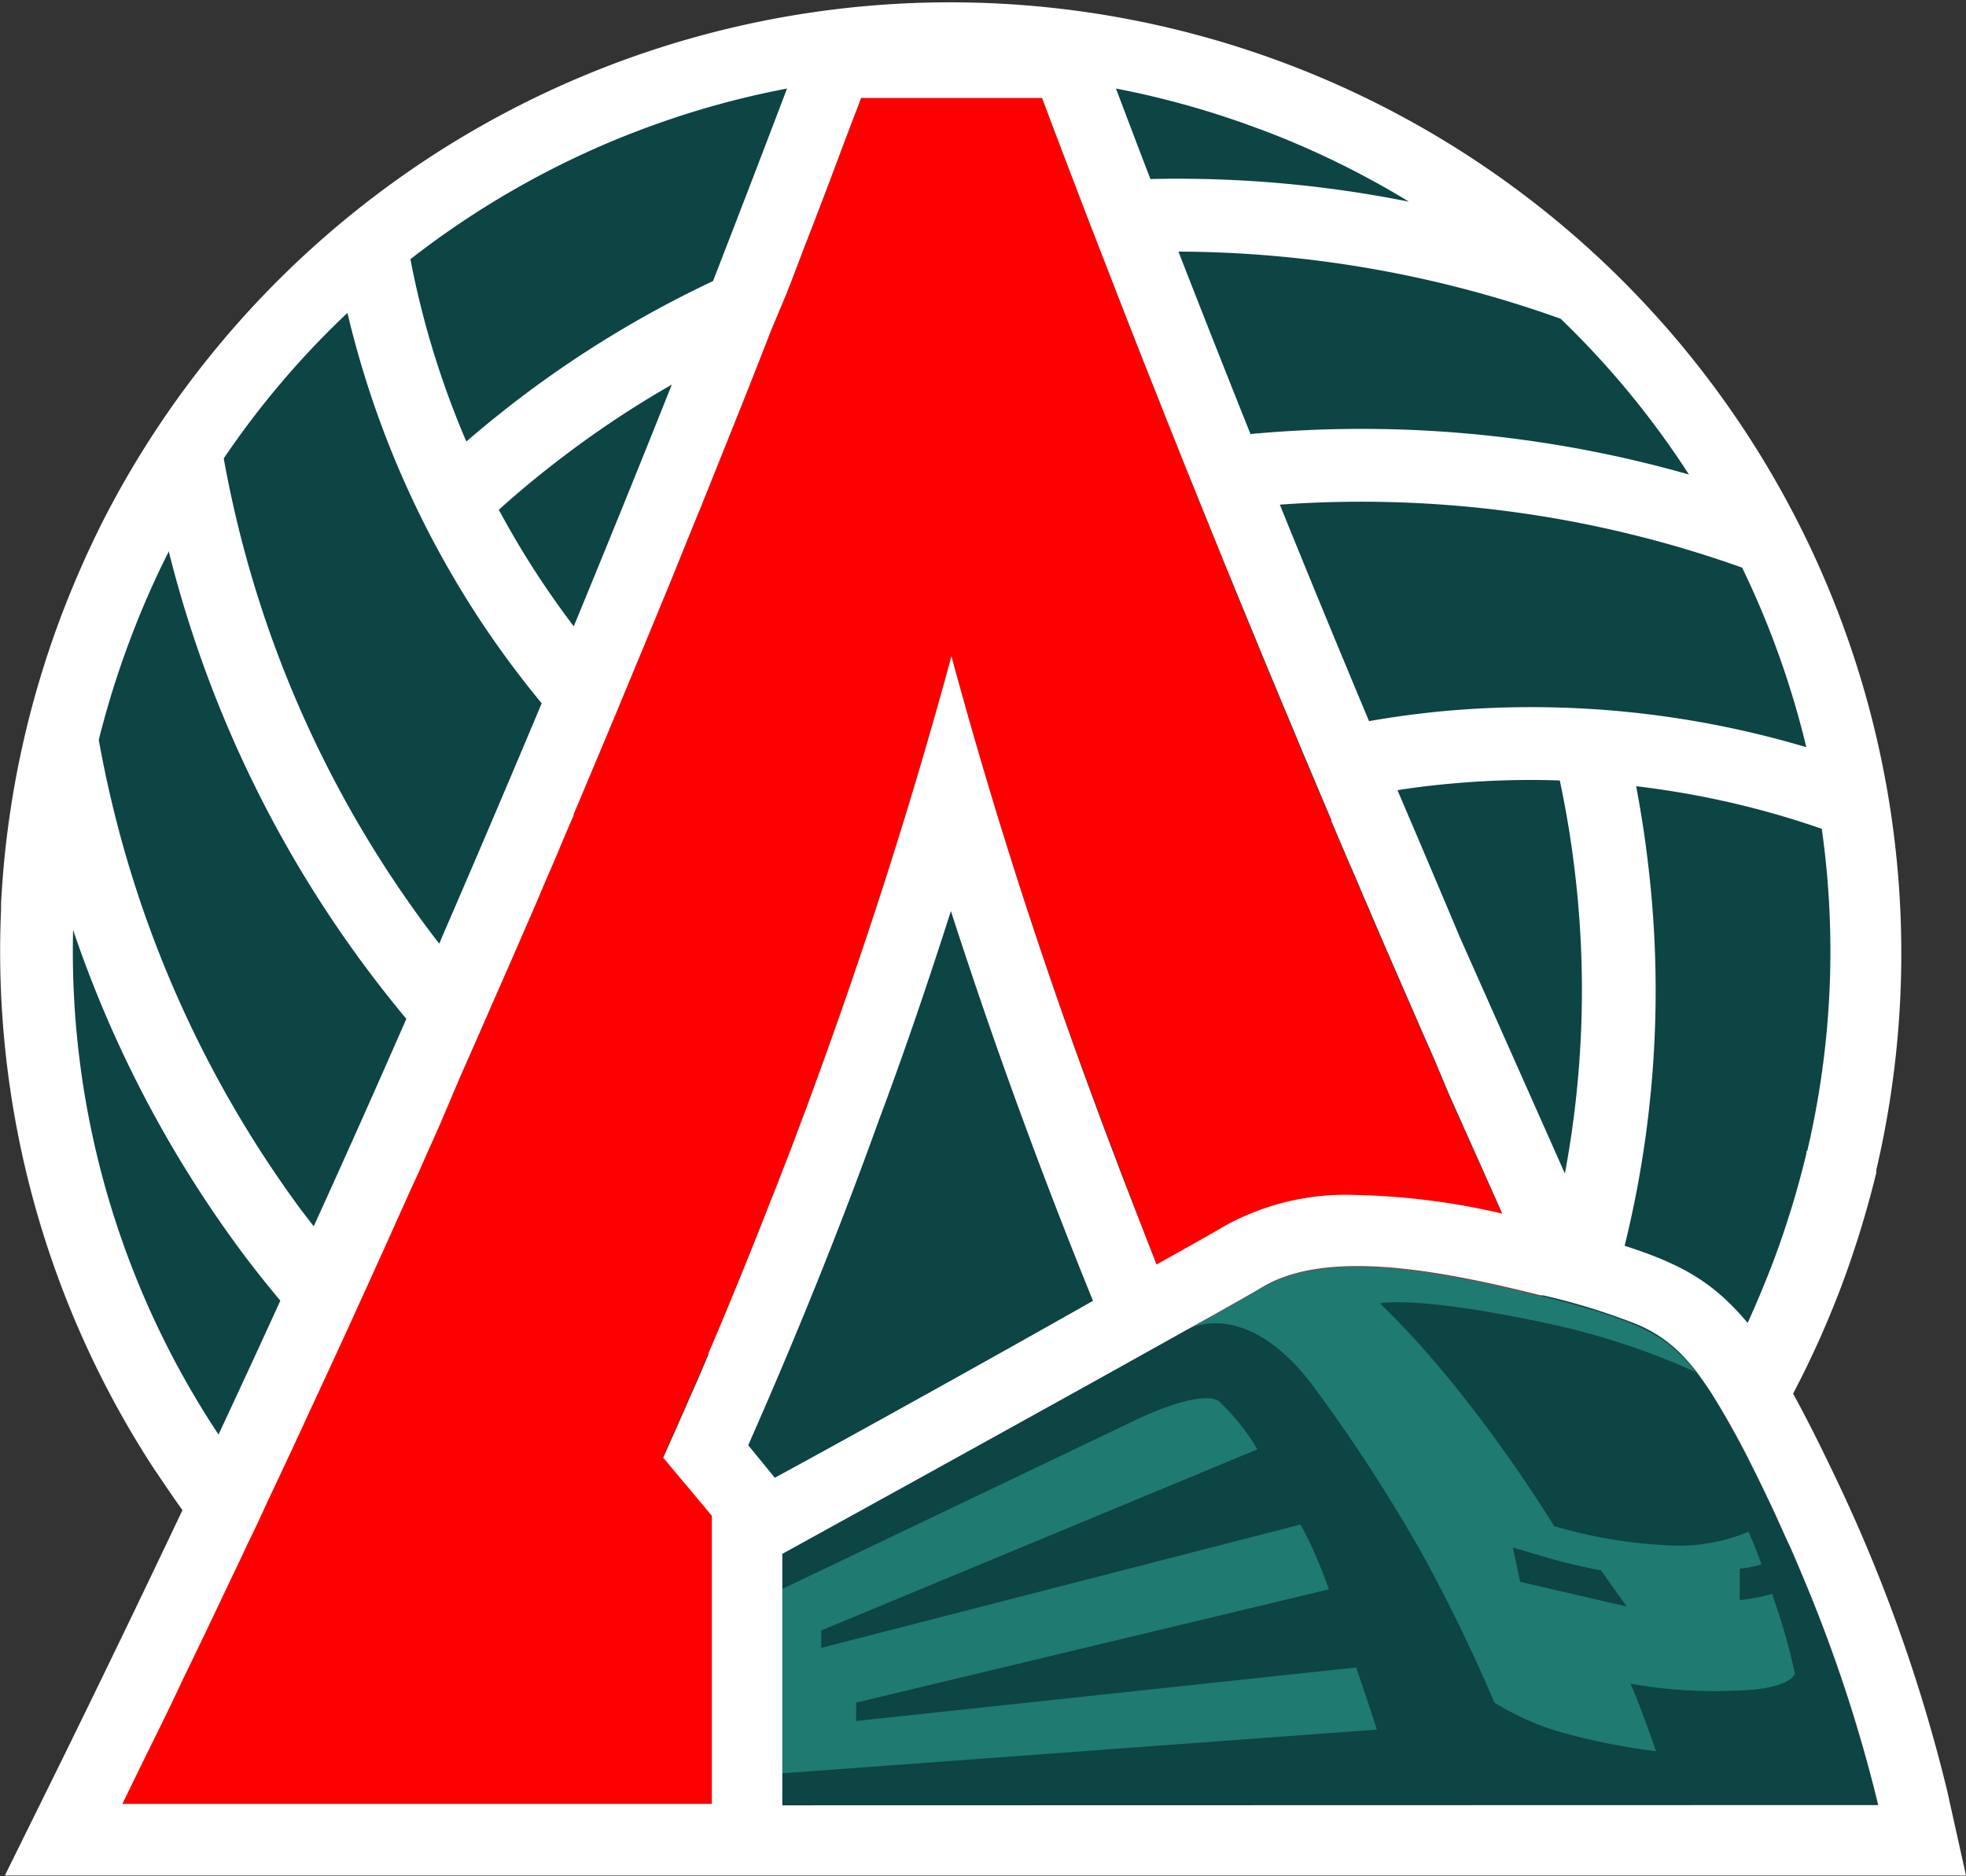 <svg id="Слой_1" data-name="Слой 1" xmlns="http://www.w3.org/2000/svg" viewBox="0 0 150.08 143.26"><rect x="0" y="0" width="150.08" height="143.26" fill="#333333" stroke="none"/><defs><style>.cls-1{fill:#0d4444;}.cls-2{fill:red;}.cls-3{fill:#1f7a71;}.cls-4{fill:#fff;}</style></defs><rect class="cls-1" x="46.02" y="46.79" width="50.88" height="72.87"/><path class="cls-1" d="M141.58,74.53A68.75,68.75,0,0,1,125.38,119q-9.63-20.46-19.07-42.19C96.47,54.1,87.5,31.91,79.47,10.57H65.61c-8,21.34-17,43.53-26.84,66.2Q29.37,98.46,19.69,119A69,69,0,1,1,141.58,74.53" transform="translate(0.08 -3)"/><path class="cls-2" d="M117.5,101.94c-7.71-1.93-16.35-3.57-21.26-.62-.73.44-2.92,1.67-5.89,3.33-.69-1.65-1.38-3.33-2.07-5s-1.36-3.41-2-5.14l-.5-1.29c-.21-.55-.42-1.09-.62-1.64-.63-1.63-1.24-3.28-1.85-4.94C79,75.07,75.44,63.79,72.55,53.1v0h0v0c-2.89,10.69-6.47,22-10.72,33.53-.25.7-.51,1.39-.77,2.07s-.51,1.37-.77,2.06l-.78,2c-.26.68-.52,1.35-.79,2l-.49,1.26q-1.74,4.41-3.53,8.67c-.24.56-.47,1.11-.71,1.66s-.35.83-.53,1.25-.48,1.12-.73,1.67-.48,1.12-.73,1.67-.48,1.1-.73,1.65-.49,1.1-.73,1.64l3.71,4.43,0,0V140.7H9.22l1.86-3.81c.75-1.52,1.49-3,2.24-4.59.16-.33.31-.66.47-1,.52-1.07,1-2.14,1.54-3.21l.54-1.11,1.68-3.53.13-.27.2-.42c.32-.66.63-1.33.94-2,.5-1,1-2.09,1.48-3.14l.09-.19,1.86-4c.11-.24.23-.48.34-.73l.57-1.21,2.19-4.75,1.15-2.5.67-1.48c.57-1.23,1.13-2.46,1.69-3.7l.78-1.72.84-1.88c.34-.74.67-1.47,1-2.2l.92-2.06c.39-.87.78-1.74,1.16-2.61L35,85.33l1.14-2.59q1.31-3,2.61-6l1.74-4c.31-.71.61-1.42.91-2.13s.52-1.19.77-1.79c.52-1.2,1-2.41,1.54-3.61a.36.36,0,0,1,0-.09l.81-1.92.81-1.93.74-1.76.22-.53a1.89,1.89,0,0,0,.09-.21l.06-.13.11-.27.12-.29q1.52-3.63,3-7.24l.45-1.08.1-.25c0-.12.1-.23.13-.32L51,47.66c.44-1.08.88-2.16,1.31-3.24.33-.78.64-1.56.95-2.34a.93.93,0,0,1,.05-.1l2.57-6.41q1.28-3.19,2.52-6.37c.08-.2.16-.4.23-.6l.15-.38L60,25.32c.08-.23.18-.46.27-.69l1.14-3,.06-.15.11-.28c.54-1.38,1.06-2.76,1.59-4.14l.75-2,.21-.57c.38-1,.75-2,1.12-2.94.13-.36.27-.71.4-1.07H79.47q1.2,3.21,2.44,6.43c.68,1.8,1.38,3.61,2.08,5.41.93,2.4,1.86,4.8,2.81,7.21.42,1.07.84,2.14,1.27,3.21l.27.68c.44,1.12.89,2.25,1.34,3.37.35.89.7,1.77,1.06,2.65s.71,1.76,1.07,2.65l.86,2.12c.28.71.57,1.42.86,2.12L94.18,48l1.1,2.67.88,2.14c.29.71.59,1.43.89,2.14s.59,1.43.89,2.14l.9,2.15c.22.54.45,1.08.68,1.63l1.5,3.56.54,1.27a.36.36,0,0,1,0,.09l1.14,2.67.4.94c.44,1,.89,2.07,1.33,3.11.61,1.42,1.22,2.83,1.84,4.25s1.21,2.78,1.82,4.17c.25.59.51,1.18.77,1.77l.54,1.23,1,2.38c.43,1,.86,1.93,1.28,2.89.31.69.61,1.37.92,2.05l2,4.49c.93,2.07,1.87,4.13,2.8,6.19" transform="translate(0.08 -3)"/><path class="cls-3" d="M143.3,140.88H59.62v-19.2s33.31-18.37,36.62-20.36c5-3,13.68-1.28,21.44.66,7.5,1.88,9.16,3,10.95,4.9.25.27.5.56.75.89h0a59.81,59.81,0,0,1,5.68,10.11c.54,1.12,1,2.23,1.52,3.32.31.7.6,1.38.88,2.06a113.6,113.6,0,0,1,5.83,17.62" transform="translate(0.08 -3)"/><path class="cls-1" d="M122.13,122.9a42.37,42.37,0,0,1-4.2-1l-2.52-.74.56,2.62,8.13,1.88Z" transform="translate(0.08 -3)"/><path class="cls-1" d="M127.18,140.88h0" transform="translate(0.08 -3)"/><path class="cls-1" d="M137.47,123.26c-.28-.68-.57-1.36-.88-2.06-.48-1.09-1-2.2-1.52-3.32a75.1,75.1,0,0,0-4.78-8.85h0l-.91-1.26a55.37,55.37,0,0,0-11.21-3.7c-10.28-2.21-12.91-1.55-12.91-1.55,7.13,6.81,13.3,17,13.3,17a36.63,36.63,0,0,0,9.21,1.49,13.69,13.69,0,0,0,5.62-1.06h0s.37.74,1,2.49a7.75,7.75,0,0,1-1.66.33v2.4a15.86,15.86,0,0,0,2.47-.47c.08.22.15.45.23.68a46.19,46.19,0,0,1,1.51,5.4s-.26,1.25-4.76,1.31a36,36,0,0,1-7.79-.54s.61,1.34,1.83,4.81c0,.1.08.22.12.35a49.16,49.16,0,0,1-7.77-1.6A21.15,21.15,0,0,1,114,133a127.77,127.77,0,0,0-5.62-11.55,126.19,126.19,0,0,0-8.23-12.64c-3.53-4.7-7.28-5.6-10-4.12l-30.62,17v2.68l26.5-12.67s5.1-2.63,6.88-1.77a16.78,16.78,0,0,1,3,3.73L62.61,127.49v1.33L99.2,119.4c.2.37.39.75.6,1.16.41.83,1,2.2,1.57,3.79L65.28,133v1.4l38.19-4.09,0,.09c.7,2,1.28,3.79,1.56,4.66L59.61,138.4v2.48H143.3a113.6,113.6,0,0,0-5.83-17.62" transform="translate(0.08 -3)"/><path class="cls-1" d="M130.29,109q-.47-.69-.9-1.26Z" transform="translate(0.08 -3)"/><path class="cls-4" d="M148.56,139.72a122.44,122.44,0,0,0-8.64-24.16c-1.16-2.43-2.18-4.45-3.12-6.15a74.26,74.26,0,0,0,3.7-8.24,76.56,76.56,0,0,0,2.65-8.62l0-.21A72.61,72.61,0,0,0,7.86,42.62a76,76,0,0,0-3.28,7.44A72.68,72.68,0,0,0,0,72l0,.48a72.31,72.31,0,0,0,11.71,42.72c.69,1,1.4,2.09,2.14,3.1h0q-4.77,10.06-9.61,19.9l-3.95,8H150ZM137.82,90.88l0,.18a70.27,70.27,0,0,1-2.49,8.15q-.93,2.45-2,4.8c-.23-.28-.46-.54-.69-.79-2.19-2.37-4.4-3.73-8.7-5.1a81.32,81.32,0,0,0,1.73-29.66c-.22-1.82-.51-3.63-.85-5.43a67.29,67.29,0,0,1,14.17,3.25,66.66,66.66,0,0,1-1.11,24.6m-.07-30.83a73.68,73.68,0,0,0-27.18-2.8q-3.12.27-6.2.81-3.47-8.28-6.81-16.53a86.54,86.54,0,0,1,35.29,4.81,67.57,67.57,0,0,1,4.9,13.71M119.38,92.6q-4-9-8-18Q109,68.94,106.6,63.33c1.47-.23,3-.41,4.44-.53a65.91,65.91,0,0,1,7.95-.21c.46,2.16.83,4.35,1.1,6.55a76.1,76.1,0,0,1-.71,23.46m-.32-65.26a66.69,66.69,0,0,1,9.79,11.89,91.37,91.37,0,0,0-33.47-3.09q-2.8-7-5.5-13.93a87.45,87.45,0,0,1,29.18,5.13h0M96.13,12.87a66.94,66.94,0,0,1,11.35,5.53,89.81,89.81,0,0,0-19.74-1.73c-.89-2.31-1.76-4.61-2.63-6.91a67.23,67.23,0,0,1,11,3.11m-48,.32A66.67,66.67,0,0,1,60,9.76q-2.78,7.32-5.65,14.7h0A82.67,82.67,0,0,0,39.8,33.25q-2.19,1.66-4.28,3.46a67.46,67.46,0,0,1-4.27-13.92,67.38,67.38,0,0,1,16.85-9.6m3.1,19.19q-3.66,9.18-7.48,18.44c-.64-.84-1.26-1.7-1.86-2.57A65.82,65.82,0,0,1,38,41.92c1.64-1.48,3.36-2.89,5.13-4.22a75.63,75.63,0,0,1,8.05-5.32M26.45,26.92A73.24,73.24,0,0,0,37.27,51.39c1.26,1.84,2.6,3.61,4,5.31q-3.74,8.92-7.61,17.85l-.21.5A85.29,85.29,0,0,1,17,38a66.73,66.73,0,0,1,9.43-11.1M9.79,52a67.85,67.85,0,0,1,3-6.87l0-.08A89.63,89.63,0,0,0,30.94,80.79q-3.5,8-7.07,15.84l-.95-1.23A86,86,0,0,1,7.46,59.49,68.62,68.62,0,0,1,9.79,52M5.5,74a89.25,89.25,0,0,0,13,24.76c.91,1.21,1.86,2.4,2.82,3.55q-2.34,5.13-4.72,10.22l-.21-.32A66.77,66.77,0,0,1,5.5,74M54,106.42c-.17.42-.35.83-.53,1.25s-.48,1.12-.73,1.67-.48,1.12-.73,1.67-.48,1.1-.73,1.65-.49,1.1-.73,1.64l3.71,4.43v22h-45l1.86-3.81c.75-1.52,1.49-3,2.24-4.59.16-.33.31-.66.47-1l1.55-3.21.53-1.11,1.68-3.53.13-.27.2-.42c.32-.66.63-1.33.94-2,.5-1,1-2.09,1.48-3.14l.09-.19.3-.63,1.56-3.33c.11-.25.23-.49.34-.74.19-.4.38-.8.56-1.21.73-1.58,1.47-3.16,2.2-4.75l1.15-2.5.67-1.48c.23-.49.45-1,.68-1.48l1-2.22.78-1.72.84-1.88c.34-.74.66-1.47,1-2.21.14-.29.27-.59.41-.89l.51-1.16c.39-.87.78-1.74,1.16-2.61L35,85.33l1.14-2.59,1.14-2.6.15-.35,1.32-3,1.74-4c.31-.71.61-1.42.91-2.13s.52-1.19.77-1.79c.52-1.2,1-2.41,1.54-3.61a.36.36,0,0,1,0-.09l.81-1.92.81-1.93.74-1.76.22-.53.09-.21.06-.13c0-.09.07-.18.11-.27a2.24,2.24,0,0,1,.12-.29c.77-1.86,2.12-5.1,3-7.24l.45-1.08.1-.25.13-.32.24-.58.39-.94c.44-1.08.88-2.16,1.31-3.24.32-.78.64-1.56.95-2.34a.93.93,0,0,1,.05-.1l2.57-6.41q1.28-3.19,2.52-6.37c.08-.2.16-.4.23-.6l.15-.38L60,25.32c.08-.23.18-.46.27-.69l1.14-3,.06-.15.11-.28c.54-1.38,1.06-2.76,1.59-4.14l.75-2,.21-.57c.24-.63.48-1.25.71-1.88.14-.36.27-.71.41-1.06s.27-.71.4-1.07H79.47q1.2,3.21,2.44,6.43c.68,1.8,1.38,3.61,2.08,5.41.93,2.4,1.86,4.8,2.81,7.21.42,1.07.84,2.14,1.27,3.21l.27.68c.44,1.12.89,2.25,1.34,3.37.35.88.7,1.77,1.06,2.65s.71,1.76,1.07,2.65c.29.7.57,1.41.86,2.12l.86,2.12c.22.53.44,1.06.65,1.59l1.1,2.67.88,2.14c.29.71.59,1.43.89,2.14s.59,1.43.89,2.14l.9,2.15c.22.54.45,1.08.68,1.63l1.5,3.56.54,1.27a.36.36,0,0,1,0,.09l1.14,2.67c.13.31.26.62.4.93.44,1,.88,2.08,1.34,3.12.6,1.42,1.21,2.83,1.83,4.25s1.21,2.78,1.82,4.17c.25.59.51,1.18.77,1.77l.54,1.23,1,2.38c.43,1,.86,1.93,1.28,2.89.31.68.61,1.37.92,2.05l2,4.49a54.1,54.1,0,0,0-11.2-1.42,19.05,19.05,0,0,0-10,2.37c-.64.39-2.53,1.45-5.19,2.94q-1-2.55-2-5.14l-.5-1.29c-.21-.55-.42-1.09-.62-1.64-.63-1.63-1.24-3.28-1.85-4.94C79,75.07,75.44,63.79,72.55,53.1v0h0v0c-2.89,10.69-6.47,22-10.72,33.53-.25.7-.51,1.38-.77,2.07s-.51,1.37-.77,2.06l-.78,2c-.26.68-.52,1.35-.79,2l-.49,1.26q-1.74,4.41-3.53,8.67c-.24.56-.47,1.11-.71,1.66m3.05,7,.15-.35C60.66,105.12,64,96.91,67,88.56c2-5.33,3.8-10.66,5.51-16,1.71,5.29,3.54,10.62,5.5,15.94,1.19,3.24,2.42,6.47,3.68,9.66.55,1.39,1.1,2.78,1.67,4.16C76,106.49,66.1,112,59.07,115.83Zm2.6,27.49v-19.2s15-8.26,25.85-14.3l4.89-2.73c3-1.66,5.16-2.89,5.89-3.33,4.91-2.95,13.55-1.31,21.26.62l.18,0a49.39,49.39,0,0,1,6.93,2.12,10.24,10.24,0,0,1,4,2.78c.25.27.5.56.75.89h0c.35.45.72,1,1.1,1.56a63.1,63.1,0,0,1,3.12,5.57c.46.91.94,1.91,1.46,3s1,2.23,1.52,3.32c.31.7.6,1.38.88,2.06a113.6,113.6,0,0,1,5.83,17.62Z" transform="translate(0.08 -3)"/></svg>